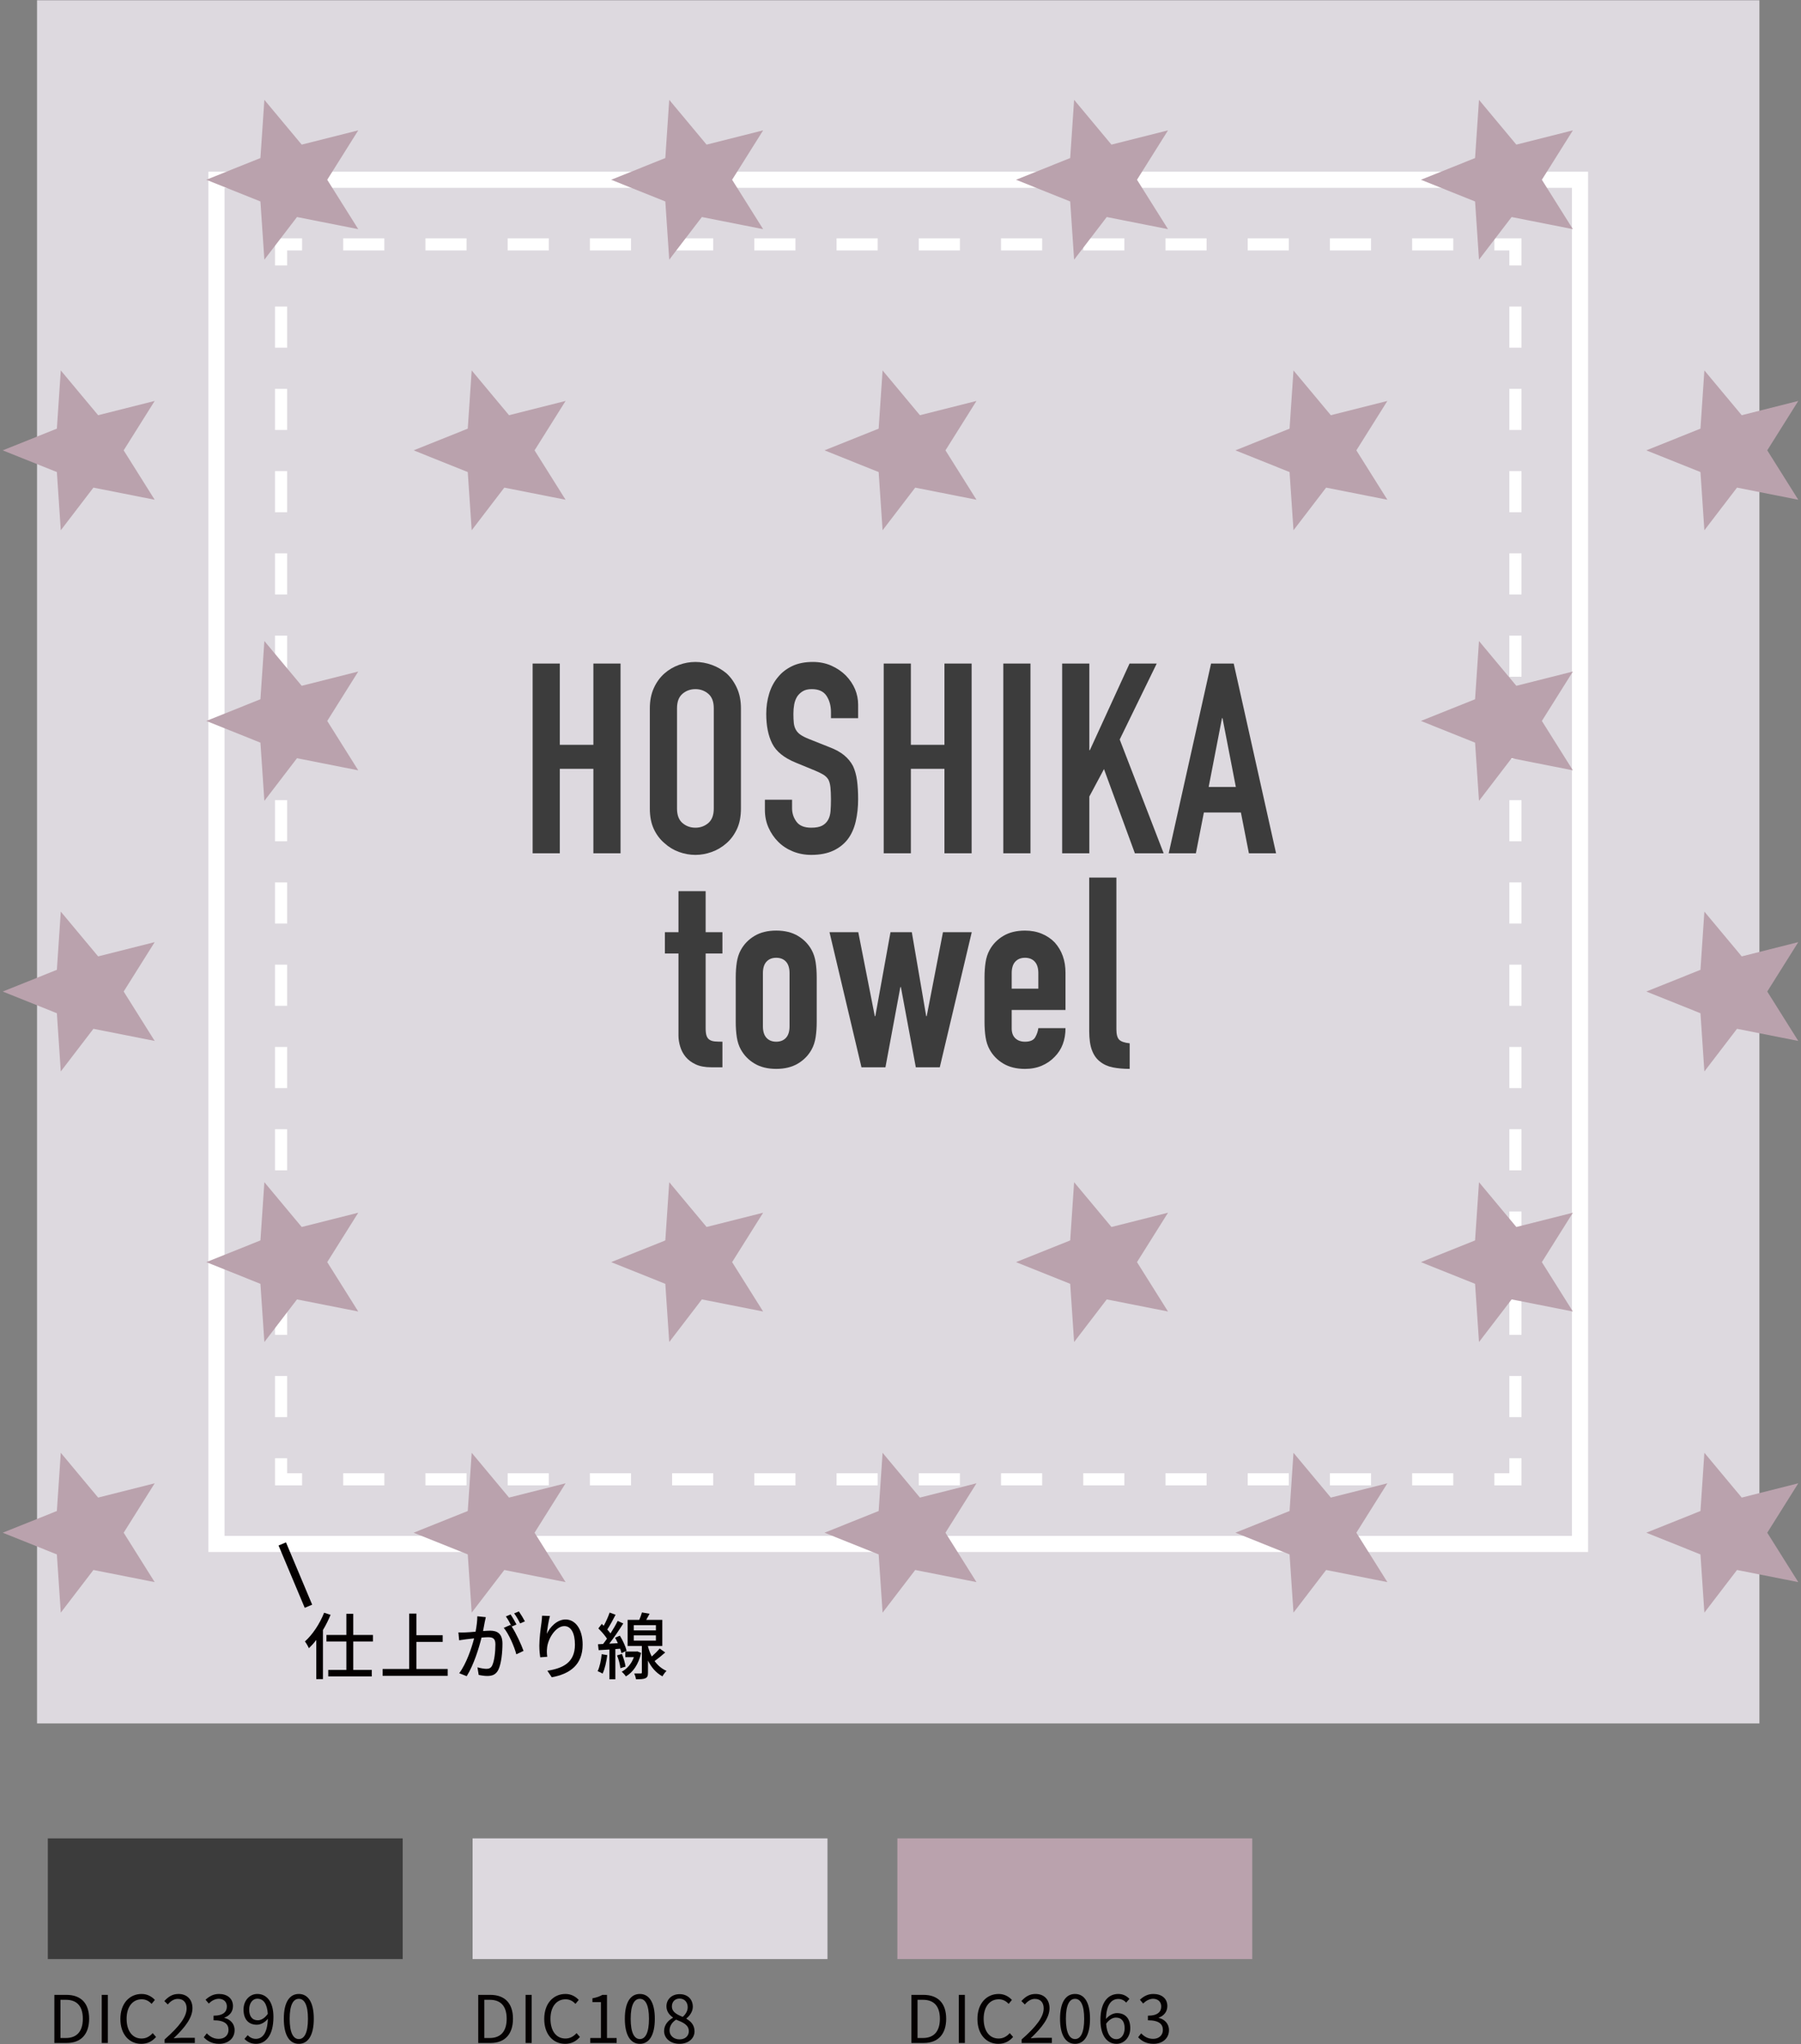 <?xml version="1.0" encoding="UTF-8"?>
<svg id="_レイヤー_1" data-name="レイヤー 1" xmlns="http://www.w3.org/2000/svg" viewBox="0 0 357 405">
  <rect x="0" y="0" width="357" height="405" fill="#808080" stroke="none"/>
  <defs>
    <style>
      .cls-1 {
        fill: #3c3c3c;
      }

      .cls-2 {
        fill: #baa2ad;
      }

      .cls-3 {
        fill: none;
        stroke: #040000;
        stroke-miterlimit: 10;
        stroke-width: 1.6px;
      }

      .cls-4 {
        fill: #ddd9df;
      }

      .cls-5 {
        fill: #fff;
      }

      .cls-6 {
        fill: #040000;
      }
    </style>
  </defs>
  <g>
    <rect class="cls-1" x="9.477" y="364.241" width="70.344" height="23.914"/>
    <rect class="cls-4" x="93.68" y="364.241" width="70.344" height="23.914"/>
    <rect class="cls-2" x="177.883" y="364.241" width="70.344" height="23.914"/>
    <g>
      <path class="cls-6" d="M10.776,395.249h2.393c2.925,0,4.498,1.703,4.498,4.732,0,3.016-1.573,4.797-4.446,4.797h-2.444v-9.529ZM13.064,403.79c2.25,0,3.354-1.404,3.354-3.81,0-2.418-1.105-3.757-3.354-3.757h-1.079v7.566h1.079Z"/>
      <path class="cls-6" d="M20.166,395.249h1.209v9.529h-1.209v-9.529Z"/>
      <path class="cls-6" d="M23.862,400.02c0-3.081,1.807-4.953,4.225-4.953,1.157,0,2.067.572,2.613,1.183l-.65.78c-.494-.533-1.131-.91-1.95-.91-1.807,0-3.003,1.482-3.003,3.861,0,2.405,1.144,3.913,2.964,3.913.91,0,1.599-.403,2.21-1.066l.663.754c-.754.871-1.69,1.365-2.925,1.365-2.366,0-4.147-1.833-4.147-4.927Z"/>
      <path class="cls-6" d="M32.625,404.076c2.99-2.613,4.368-4.511,4.368-6.149,0-1.092-.572-1.885-1.755-1.885-.78,0-1.456.481-1.976,1.105l-.689-.676c.78-.845,1.599-1.404,2.808-1.404,1.703,0,2.769,1.118,2.769,2.821,0,1.898-1.495,3.835-3.731,5.954.494-.039,1.079-.091,1.56-.091h2.639v1.027h-5.993v-.702Z"/>
      <path class="cls-6" d="M40.394,403.647l.598-.78c.559.585,1.287,1.092,2.366,1.092,1.131,0,1.937-.676,1.937-1.768,0-1.144-.767-1.911-2.964-1.911v-.91c1.963,0,2.639-.793,2.639-1.82,0-.923-.624-1.508-1.612-1.534-.767.026-1.443.416-1.976.949l-.637-.754c.715-.663,1.56-1.144,2.665-1.144,1.599,0,2.769.858,2.769,2.392,0,1.157-.689,1.924-1.703,2.301v.052c1.131.26,2.028,1.118,2.028,2.418,0,1.703-1.365,2.717-3.055,2.717-1.495,0-2.431-.624-3.055-1.3Z"/>
      <path class="cls-6" d="M49.107,403.231c.403.455.988.728,1.599.728,1.235,0,2.301-1.014,2.392-3.979-.572.715-1.391,1.183-2.197,1.183-1.586,0-2.626-1.027-2.626-3.003,0-1.846,1.248-3.094,2.73-3.094,1.833,0,3.198,1.508,3.198,4.537,0,3.861-1.664,5.343-3.458,5.343-1.027,0-1.755-.416-2.288-.975l.65-.741ZM53.085,399.006c-.13-1.963-.858-3.003-2.08-3.003-.91,0-1.612.858-1.612,2.158,0,1.287.572,2.119,1.703,2.119.637,0,1.352-.364,1.989-1.274Z"/>
      <path class="cls-6" d="M56.26,399.981c0-3.315,1.157-4.914,2.977-4.914,1.807,0,2.964,1.612,2.964,4.914,0,3.315-1.157,4.966-2.964,4.966-1.82,0-2.977-1.651-2.977-4.966ZM61.044,399.981c0-2.782-.728-3.952-1.807-3.952-1.092,0-1.82,1.17-1.82,3.952,0,2.808.728,4.018,1.82,4.018,1.079,0,1.807-1.209,1.807-4.018Z"/>
    </g>
    <g>
      <path class="cls-6" d="M94.793,395.249h2.392c2.925,0,4.499,1.703,4.499,4.732,0,3.016-1.573,4.797-4.446,4.797h-2.444v-9.529ZM97.081,403.79c2.249,0,3.354-1.404,3.354-3.81,0-2.418-1.105-3.757-3.354-3.757h-1.079v7.566h1.079Z"/>
      <path class="cls-6" d="M104.183,395.249h1.209v9.529h-1.209v-9.529Z"/>
      <path class="cls-6" d="M107.879,400.02c0-3.081,1.807-4.953,4.225-4.953,1.157,0,2.067.572,2.613,1.183l-.65.78c-.494-.533-1.131-.91-1.95-.91-1.807,0-3.003,1.482-3.003,3.861,0,2.405,1.144,3.913,2.964,3.913.91,0,1.599-.403,2.21-1.066l.663.754c-.754.871-1.69,1.365-2.925,1.365-2.366,0-4.147-1.833-4.147-4.927Z"/>
      <path class="cls-6" d="M117.006,403.79h2.119v-7.111h-1.69v-.754c.845-.156,1.456-.377,1.976-.676h.91v8.541h1.911v.988h-5.226v-.988Z"/>
      <path class="cls-6" d="M123.859,399.981c0-3.315,1.157-4.914,2.977-4.914,1.807,0,2.964,1.612,2.964,4.914,0,3.315-1.157,4.966-2.964,4.966-1.82,0-2.977-1.651-2.977-4.966ZM128.643,399.981c0-2.782-.728-3.952-1.807-3.952-1.092,0-1.82,1.17-1.82,3.952,0,2.808.728,4.018,1.82,4.018,1.079,0,1.807-1.209,1.807-4.018Z"/>
      <path class="cls-6" d="M131.639,402.412c0-1.274.884-2.158,1.755-2.626v-.065c-.702-.481-1.287-1.196-1.287-2.197,0-1.456,1.118-2.418,2.613-2.418,1.625,0,2.613,1.04,2.613,2.509,0,1.001-.702,1.859-1.274,2.301v.065c.832.481,1.612,1.196,1.612,2.496,0,1.391-1.196,2.47-2.99,2.47-1.755,0-3.042-1.066-3.042-2.535ZM136.54,402.451c0-1.274-1.17-1.755-2.522-2.301-.767.494-1.3,1.248-1.3,2.158,0,1.014.845,1.755,1.989,1.755,1.092,0,1.833-.663,1.833-1.612ZM136.319,397.68c0-.936-.598-1.703-1.625-1.703-.871,0-1.508.624-1.508,1.547,0,1.144,1.027,1.638,2.145,2.08.65-.572.988-1.222.988-1.924Z"/>
    </g>
    <g>
      <path class="cls-6" d="M180.663,395.249h2.393c2.925,0,4.498,1.703,4.498,4.732,0,3.016-1.573,4.797-4.446,4.797h-2.444v-9.529ZM182.952,403.79c2.25,0,3.354-1.404,3.354-3.81,0-2.418-1.105-3.757-3.354-3.757h-1.079v7.566h1.079Z"/>
      <path class="cls-6" d="M190.054,395.249h1.209v9.529h-1.209v-9.529Z"/>
      <path class="cls-6" d="M193.749,400.02c0-3.081,1.807-4.953,4.225-4.953,1.157,0,2.067.572,2.613,1.183l-.65.78c-.494-.533-1.131-.91-1.95-.91-1.807,0-3.003,1.482-3.003,3.861,0,2.405,1.144,3.913,2.964,3.913.91,0,1.599-.403,2.21-1.066l.663.754c-.754.871-1.69,1.365-2.925,1.365-2.366,0-4.147-1.833-4.147-4.927Z"/>
      <path class="cls-6" d="M202.513,404.076c2.99-2.613,4.368-4.511,4.368-6.149,0-1.092-.572-1.885-1.755-1.885-.78,0-1.456.481-1.976,1.105l-.689-.676c.78-.845,1.599-1.404,2.808-1.404,1.703,0,2.769,1.118,2.769,2.821,0,1.898-1.495,3.835-3.731,5.954.494-.039,1.079-.091,1.56-.091h2.639v1.027h-5.993v-.702Z"/>
      <path class="cls-6" d="M210.126,399.981c0-3.315,1.157-4.914,2.977-4.914,1.807,0,2.964,1.612,2.964,4.914,0,3.315-1.157,4.966-2.964,4.966-1.82,0-2.977-1.651-2.977-4.966ZM214.91,399.981c0-2.782-.728-3.952-1.807-3.952-1.092,0-1.82,1.17-1.82,3.952,0,2.808.728,4.018,1.82,4.018,1.079,0,1.807-1.209,1.807-4.018Z"/>
      <path class="cls-6" d="M223.227,396.783c-.377-.455-.949-.728-1.534-.728-1.3,0-2.405,1.001-2.457,3.965.585-.715,1.417-1.157,2.171-1.157,1.612,0,2.639,1.001,2.639,2.99,0,1.846-1.248,3.094-2.73,3.094-1.833,0-3.185-1.573-3.185-4.719,0-3.731,1.677-5.161,3.523-5.161.988,0,1.703.416,2.223.975l-.65.741ZM222.928,401.853c0-1.287-.559-2.106-1.716-2.106-.598,0-1.326.338-1.95,1.222.143,1.976.858,3.055,2.054,3.055.91,0,1.612-.871,1.612-2.171Z"/>
      <path class="cls-6" d="M225.607,403.647l.598-.78c.559.585,1.287,1.092,2.366,1.092,1.131,0,1.937-.676,1.937-1.768,0-1.144-.767-1.911-2.964-1.911v-.91c1.963,0,2.639-.793,2.639-1.82,0-.923-.624-1.508-1.612-1.534-.767.026-1.443.416-1.976.949l-.637-.754c.715-.663,1.56-1.144,2.665-1.144,1.599,0,2.769.858,2.769,2.392,0,1.157-.689,1.924-1.703,2.301v.052c1.131.26,2.028,1.118,2.028,2.418,0,1.703-1.365,2.717-3.055,2.717-1.495,0-2.431-.624-3.055-1.3Z"/>
    </g>
  </g>
  <rect class="cls-4" x="7.345" y=".053" width="341.412" height="341.412"/>
  <path class="cls-5" d="M314.794,307.502H41.309V34.017h273.485v273.485ZM44.509,304.302h267.084V37.217H44.509v267.084Z"/>
  <g>
    <polygon class="cls-5" points="301.591 294.299 296.22 294.299 296.22 291.898 299.19 291.898 299.19 288.928 301.591 288.928 301.591 294.299"/>
    <path class="cls-5" d="M288.071,294.299h-8.149v-2.4h8.149v2.4ZM271.771,294.299h-8.149v-2.4h8.149v2.4ZM255.473,294.299h-8.15v-2.4h8.15v2.4ZM239.173,294.299h-8.149v-2.4h8.149v2.4ZM222.874,294.299h-8.149v-2.4h8.149v2.4ZM206.575,294.299h-8.149v-2.4h8.149v2.4ZM190.276,294.299h-8.149v-2.4h8.149v2.4ZM173.977,294.299h-8.15v-2.4h8.15v2.4ZM157.678,294.299h-8.149v-2.4h8.149v2.4ZM141.378,294.299h-8.149v-2.4h8.149v2.4ZM125.079,294.299h-8.15v-2.4h8.15v2.4ZM108.78,294.299h-8.149v-2.4h8.149v2.4ZM92.481,294.299h-8.149v-2.4h8.149v2.4ZM76.182,294.299h-8.149v-2.4h8.149v2.4Z"/>
    <polygon class="cls-5" points="59.883 294.299 54.512 294.299 54.512 288.928 56.912 288.928 56.912 291.898 59.883 291.898 59.883 294.299"/>
    <path class="cls-5" d="M56.912,280.779h-2.4v-8.149h2.4v8.149ZM56.912,264.48h-2.4v-8.149h2.4v8.149ZM56.912,248.181h-2.4v-8.15h2.4v8.15ZM56.912,231.881h-2.4v-8.149h2.4v8.149ZM56.912,215.582h-2.4v-8.149h2.4v8.149ZM56.912,199.283h-2.4v-8.149h2.4v8.149ZM56.912,182.984h-2.4v-8.149h2.4v8.149ZM56.912,166.685h-2.4v-8.15h2.4v8.15ZM56.912,150.386h-2.4v-8.149h2.4v8.149ZM56.912,134.086h-2.4v-8.149h2.4v8.149ZM56.912,117.788h-2.4v-8.15h2.4v8.15ZM56.912,101.488h-2.4v-8.149h2.4v8.149ZM56.912,85.189h-2.4v-8.149h2.4v8.149ZM56.912,68.89h-2.4v-8.149h2.4v8.149Z"/>
    <polygon class="cls-5" points="56.912 52.591 54.512 52.591 54.512 47.22 59.883 47.22 59.883 49.62 56.912 49.62 56.912 52.591"/>
    <path class="cls-5" d="M288.071,49.62h-8.15v-2.4h8.15v2.4ZM271.771,49.62h-8.149v-2.4h8.149v2.4ZM255.472,49.62h-8.149v-2.4h8.149v2.4ZM239.173,49.62h-8.15v-2.4h8.15v2.4ZM222.874,49.62h-8.149v-2.4h8.149v2.4ZM206.575,49.62h-8.149v-2.4h8.149v2.4ZM190.276,49.62h-8.15v-2.4h8.15v2.4ZM173.976,49.62h-8.149v-2.4h8.149v2.4ZM157.677,49.62h-8.149v-2.4h8.149v2.4ZM141.378,49.62h-8.149v-2.4h8.149v2.4ZM125.079,49.62h-8.149v-2.4h8.149v2.4ZM108.78,49.62h-8.15v-2.4h8.15v2.4ZM92.481,49.62h-8.149v-2.4h8.149v2.4ZM76.181,49.62h-8.149v-2.4h8.149v2.4Z"/>
    <polygon class="cls-5" points="301.591 52.591 299.19 52.591 299.19 49.62 296.22 49.62 296.22 47.22 301.591 47.22 301.591 52.591"/>
    <path class="cls-5" d="M301.591,280.779h-2.4v-8.15h2.4v8.15ZM301.591,264.48h-2.4v-8.149h2.4v8.149ZM301.591,248.18h-2.4v-8.149h2.4v8.149ZM301.591,231.881h-2.4v-8.15h2.4v8.15ZM301.591,215.582h-2.4v-8.149h2.4v8.149ZM301.591,199.283h-2.4v-8.149h2.4v8.149ZM301.591,182.984h-2.4v-8.15h2.4v8.15ZM301.591,166.685h-2.4v-8.149h2.4v8.149ZM301.591,150.385h-2.4v-8.149h2.4v8.149ZM301.591,134.086h-2.4v-8.149h2.4v8.149ZM301.591,117.787h-2.4v-8.149h2.4v8.149ZM301.591,101.488h-2.4v-8.15h2.4v8.15ZM301.591,85.189h-2.4v-8.149h2.4v8.149ZM301.591,68.89h-2.4v-8.149h2.4v8.149Z"/>
  </g>
  <g>
    <g>
      <polygon class="cls-2" points="52.403 51.451 51.624 39.917 40.894 35.616 51.624 31.315 52.403 19.783 59.804 28.654 71.012 25.828 64.866 35.616 71.012 45.402 58.871 43.001 52.403 51.451"/>
      <polygon class="cls-2" points="132.659 51.451 131.881 39.917 121.15 35.616 131.881 31.315 132.659 19.783 140.06 28.654 151.269 25.828 145.123 35.616 151.269 45.402 139.127 43.001 132.659 51.451"/>
      <polygon class="cls-2" points="212.915 51.451 212.137 39.917 201.406 35.616 212.137 31.315 212.915 19.783 220.316 28.654 231.525 25.828 225.379 35.616 231.525 45.402 219.383 43.001 212.915 51.451"/>
      <polygon class="cls-2" points="293.171 51.451 292.393 39.917 281.663 35.616 292.393 31.315 293.171 19.783 300.573 28.654 311.781 25.828 305.635 35.616 311.781 45.402 299.639 43.001 293.171 51.451"/>
    </g>
    <g>
      <polygon class="cls-2" points="93.5 105.063 92.722 93.53 81.991 89.229 92.722 84.928 93.5 73.396 100.901 82.266 112.11 79.441 105.964 89.229 112.11 99.014 99.968 96.614 93.5 105.063"/>
      <polygon class="cls-2" points="12.05 105.063 11.272 93.53 .542 89.229 11.272 84.928 12.05 73.396 19.452 82.266 30.66 79.441 24.514 89.229 30.66 99.014 18.518 96.614 12.05 105.063"/>
      <polygon class="cls-2" points="174.949 105.063 174.171 93.53 163.441 89.229 174.171 84.928 174.949 73.396 182.351 82.266 193.559 79.441 187.413 89.229 193.559 99.014 181.417 96.614 174.949 105.063"/>
      <polygon class="cls-2" points="256.399 105.063 255.621 93.53 244.89 89.229 255.621 84.928 256.399 73.396 263.8 82.266 275.009 79.441 268.863 89.229 275.009 99.014 262.867 96.614 256.399 105.063"/>
      <polygon class="cls-2" points="337.848 105.063 337.07 93.53 326.34 89.229 337.07 84.928 337.848 73.396 345.25 82.266 356.458 79.441 350.312 89.229 356.458 99.014 344.316 96.614 337.848 105.063"/>
    </g>
    <g>
      <polygon class="cls-2" points="52.403 158.676 51.624 147.143 40.894 142.842 51.624 138.541 52.403 127.009 59.804 135.879 71.012 133.053 64.866 142.842 71.012 152.627 58.871 150.227 52.403 158.676"/>
      <polygon class="cls-2" points="293.171 158.676 292.393 147.143 281.663 142.842 292.393 138.541 293.171 127.009 300.573 135.879 311.781 133.053 305.635 142.842 311.781 152.627 299.639 150.227 293.171 158.676"/>
    </g>
    <g>
      <polygon class="cls-2" points="12.05 212.288 11.272 200.755 .542 196.454 11.272 192.153 12.05 180.621 19.452 189.491 30.66 186.666 24.514 196.454 30.66 206.24 18.518 203.839 12.05 212.288"/>
      <polygon class="cls-2" points="337.848 212.288 337.07 200.755 326.34 196.454 337.07 192.153 337.848 180.621 345.25 189.491 356.458 186.666 350.312 196.454 356.458 206.24 344.316 203.839 337.848 212.288"/>
    </g>
    <g>
      <polygon class="cls-2" points="52.403 265.901 51.624 254.368 40.894 250.067 51.624 245.766 52.403 234.234 59.804 243.104 71.012 240.279 64.866 250.067 71.012 259.852 58.871 257.452 52.403 265.901"/>
      <polygon class="cls-2" points="132.659 265.901 131.881 254.368 121.15 250.067 131.881 245.766 132.659 234.234 140.06 243.104 151.269 240.279 145.123 250.067 151.269 259.852 139.127 257.452 132.659 265.901"/>
      <polygon class="cls-2" points="212.915 265.901 212.137 254.368 201.406 250.067 212.137 245.766 212.915 234.234 220.316 243.104 231.525 240.279 225.379 250.067 231.525 259.852 219.383 257.452 212.915 265.901"/>
      <polygon class="cls-2" points="293.171 265.901 292.393 254.368 281.663 250.067 292.393 245.766 293.171 234.234 300.573 243.104 311.781 240.279 305.635 250.067 311.781 259.852 299.639 257.452 293.171 265.901"/>
    </g>
    <g>
      <polygon class="cls-2" points="93.5 319.514 92.722 307.98 81.991 303.679 92.722 299.378 93.5 287.846 100.901 296.717 112.11 293.891 105.964 303.679 112.11 313.465 99.968 311.064 93.5 319.514"/>
      <polygon class="cls-2" points="12.05 319.514 11.272 307.98 .542 303.679 11.272 299.378 12.05 287.846 19.452 296.717 30.66 293.891 24.514 303.679 30.66 313.465 18.518 311.064 12.05 319.514"/>
      <polygon class="cls-2" points="174.949 319.514 174.171 307.98 163.441 303.679 174.171 299.378 174.949 287.846 182.351 296.717 193.559 293.891 187.413 303.679 193.559 313.465 181.417 311.064 174.949 319.514"/>
      <polygon class="cls-2" points="256.399 319.514 255.621 307.98 244.89 303.679 255.621 299.378 256.399 287.846 263.8 296.717 275.009 293.891 268.863 303.679 275.009 313.465 262.867 311.064 256.399 319.514"/>
      <polygon class="cls-2" points="337.848 319.514 337.07 307.98 326.34 303.679 337.07 299.378 337.848 287.846 345.25 296.717 356.458 293.891 350.312 303.679 356.458 313.465 344.316 311.064 337.848 319.514"/>
    </g>
  </g>
  <g>
    <path class="cls-1" d="M105.581,169.064v-37.594h5.386v16.104h6.653v-16.104h5.386v37.594h-5.386v-16.738h-6.653v16.738h-5.386Z"/>
    <path class="cls-1" d="M128.813,140.341c0-1.513.264-2.851.792-4.013.528-1.162,1.231-2.129,2.112-2.904.845-.739,1.804-1.302,2.877-1.689,1.074-.387,2.156-.581,3.248-.581,1.09,0,2.173.194,3.247.581,1.073.388,2.05.95,2.93,1.689.845.775,1.531,1.743,2.06,2.904.528,1.162.792,2.5.792,4.013v19.853c0,1.584-.264,2.939-.792,4.066-.528,1.127-1.214,2.059-2.06,2.798-.88.774-1.857,1.355-2.93,1.742-1.074.387-2.157.581-3.247.581-1.092,0-2.174-.194-3.248-.581-1.074-.387-2.033-.968-2.877-1.742-.88-.739-1.584-1.671-2.112-2.798-.528-1.126-.792-2.482-.792-4.066v-19.853ZM134.199,160.193c0,1.303.361,2.262,1.083,2.878.721.616,1.575.924,2.561.924.985,0,1.839-.308,2.561-.924.721-.616,1.083-1.575,1.083-2.878v-19.853c0-1.302-.361-2.261-1.083-2.877-.722-.616-1.576-.924-2.561-.924-.986,0-1.84.309-2.561.924-.722.616-1.083,1.576-1.083,2.877v19.853Z"/>
    <path class="cls-1" d="M170.103,142.294h-5.386v-1.214c0-1.232-.291-2.297-.871-3.194-.581-.898-1.558-1.347-2.931-1.347-.739,0-1.338.141-1.795.422-.458.282-.828.634-1.109,1.056-.282.458-.475.977-.581,1.558-.106.581-.159,1.188-.159,1.822,0,.739.026,1.355.079,1.848.053.494.185.933.396,1.32.211.388.519.722.924,1.003.404.282.959.563,1.663.845l4.118,1.637c1.196.458,2.165.995,2.904,1.61.739.616,1.32,1.329,1.742,2.138.387.845.651,1.804.792,2.877.14,1.074.211,2.297.211,3.67,0,1.584-.159,3.054-.475,4.409-.317,1.355-.828,2.508-1.531,3.458-.739.986-1.708,1.76-2.904,2.323-1.197.562-2.658.845-4.382.845-1.303,0-2.517-.229-3.643-.687-1.127-.457-2.095-1.091-2.904-1.901-.81-.809-1.452-1.75-1.927-2.825-.476-1.073-.713-2.244-.713-3.511v-2.006h5.385v1.689c0,.986.291,1.875.872,2.667.581.792,1.558,1.188,2.93,1.188.915,0,1.628-.132,2.139-.396.51-.264.906-.642,1.188-1.135.281-.492.449-1.083.501-1.769.053-.687.079-1.452.079-2.297,0-.985-.036-1.795-.105-2.429-.071-.634-.211-1.144-.422-1.531-.247-.387-.573-.704-.977-.951-.405-.246-.942-.51-1.61-.792l-3.854-1.584c-2.323-.95-3.881-2.208-4.673-3.775-.792-1.566-1.188-3.529-1.188-5.887,0-1.408.193-2.746.581-4.013.387-1.267.968-2.357,1.742-3.273.739-.915,1.681-1.645,2.825-2.191,1.143-.545,2.508-.818,4.092-.818,1.337,0,2.561.247,3.669.739,1.109.494,2.067,1.145,2.878,1.954,1.619,1.69,2.429,3.626,2.429,5.808v2.64Z"/>
    <path class="cls-1" d="M175.171,169.064v-37.594h5.386v16.104h6.653v-16.104h5.386v37.594h-5.386v-16.738h-6.653v16.738h-5.386Z"/>
    <path class="cls-1" d="M198.878,169.064v-37.594h5.386v37.594h-5.386Z"/>
    <path class="cls-1" d="M210.546,169.064v-37.594h5.386v17.16h.105l7.867-17.16h5.386l-7.339,15.048,8.712,22.545h-5.703l-6.125-16.685-2.904,5.438v11.247h-5.386Z"/>
    <path class="cls-1" d="M231.666,169.064l8.396-37.594h4.488l8.395,37.594h-5.385l-1.584-8.079h-7.339l-1.584,8.079h-5.386ZM244.972,155.917l-2.64-13.623h-.105l-2.64,13.623h5.386Z"/>
    <path class="cls-1" d="M134.49,184.694v-8.131h5.385v8.131h3.327v4.224h-3.327v14.836c0,.634.061,1.127.185,1.479.123.353.325.616.607.792.282.177.625.282,1.03.317.404.036.906.053,1.505.053v5.069h-2.218c-1.232,0-2.262-.193-3.089-.581-.827-.387-1.487-.88-1.98-1.479-.493-.598-.854-1.275-1.082-2.033-.229-.757-.343-1.487-.343-2.191v-16.262h-2.693v-4.224h2.693Z"/>
    <path class="cls-1" d="M145.841,193.67c0-1.091.07-2.094.211-3.01.14-.915.404-1.724.792-2.429.634-1.162,1.54-2.094,2.719-2.798,1.179-.704,2.614-1.056,4.303-1.056s3.124.353,4.303,1.056c1.179.705,2.085,1.637,2.719,2.798.387.705.651,1.514.792,2.429.14.916.211,1.919.211,3.01v8.817c0,1.091-.071,2.095-.211,3.01-.141.916-.405,1.725-.792,2.429-.634,1.162-1.541,2.095-2.719,2.798-1.18.705-2.614,1.056-4.303,1.056s-3.125-.352-4.303-1.056c-1.18-.704-2.085-1.637-2.719-2.798-.388-.704-.652-1.513-.792-2.429-.141-.915-.211-1.918-.211-3.01v-8.817ZM151.227,203.333c0,1.021.238,1.787.713,2.297.475.511,1.117.766,1.927.766.809,0,1.452-.255,1.927-.766.475-.51.713-1.275.713-2.297v-10.507c0-1.021-.238-1.786-.713-2.297-.475-.51-1.118-.766-1.927-.766-.81,0-1.452.256-1.927.766-.475.511-.713,1.276-.713,2.297v10.507Z"/>
    <path class="cls-1" d="M192.622,184.694l-6.336,26.77h-4.752l-2.957-15.893h-.105l-2.957,15.893h-4.752l-6.336-26.77h5.703l3.273,16.632h.105l3.01-16.632h4.224l2.851,16.632h.105l3.221-16.632h5.703Z"/>
    <path class="cls-1" d="M211.207,200.112h-10.666v3.643c0,.845.238,1.497.713,1.954.475.458,1.117.687,1.927.687,1.021,0,1.698-.299,2.033-.897.334-.598.536-1.196.607-1.795h5.385c0,2.359-.722,4.26-2.165,5.703-.705.739-1.549,1.32-2.535,1.742-.986.422-2.095.634-3.326.634-1.689,0-3.125-.352-4.303-1.056-1.18-.704-2.085-1.637-2.719-2.798-.388-.704-.652-1.513-.792-2.429-.141-.915-.211-1.918-.211-3.01v-8.817c0-1.091.07-2.094.211-3.01.14-.915.404-1.724.792-2.429.634-1.162,1.54-2.094,2.719-2.798,1.179-.704,2.614-1.056,4.303-1.056,1.231,0,2.35.211,3.353.634,1.003.422,1.856,1.003,2.561,1.742,1.407,1.584,2.112,3.573,2.112,5.966v7.392ZM200.542,195.888h5.28v-3.062c0-1.021-.238-1.786-.713-2.297-.475-.51-1.118-.766-1.927-.766-.81,0-1.452.256-1.927.766-.475.511-.713,1.276-.713,2.297v3.062Z"/>
    <path class="cls-1" d="M215.907,173.87h5.386v30.043c0,1.021.185,1.716.554,2.085s1.064.607,2.085.713v5.069c-1.232,0-2.341-.098-3.326-.291-.986-.193-1.831-.572-2.535-1.135-.705-.528-1.241-1.275-1.61-2.244-.37-.967-.554-2.244-.554-3.828v-30.413Z"/>
  </g>
  <g>
    <g>
      <path class="cls-6" d="M65.529,319.95c-.432,1.022-.936,2.06-1.512,3.011v9.723h-1.325v-7.764c-.461.619-.965,1.167-1.455,1.642-.13-.302-.533-1.008-.792-1.339,1.512-1.354,2.938-3.5,3.803-5.69l1.282.418ZM70.023,325.236v5.618h3.673v1.296h-8.628v-1.296h3.587v-5.618h-3.947v-1.296h3.947v-4.192h1.368v4.192h3.904v1.296h-3.904Z"/>
      <path class="cls-6" d="M88.743,330.681v1.354h-12.892v-1.354h5.257v-10.977h1.44v4.278h5.2v1.34h-5.2v5.358h6.194Z"/>
      <path class="cls-6" d="M96.3,320.411c-.072.303-.159.663-.216.979-.072.432-.202,1.124-.332,1.771.576-.043,1.095-.072,1.426-.072,1.369,0,2.42.576,2.42,2.564,0,1.686-.216,3.947-.807,5.171-.475.965-1.21,1.239-2.204,1.239-.548,0-1.225-.101-1.7-.216l-.245-1.498c.59.173,1.369.302,1.757.302.504,0,.907-.129,1.167-.677.432-.893.634-2.679.634-4.163,0-1.224-.548-1.426-1.455-1.426-.288,0-.764.029-1.296.072-.519,2.103-1.527,5.373-2.938,7.648l-1.484-.591c1.426-1.901,2.449-4.969,2.953-6.899-.648.072-1.225.13-1.556.173-.375.043-1.008.13-1.412.202l-.144-1.556c.49.029.893.014,1.383,0,.461-.014,1.225-.072,2.017-.144.202-1.052.346-2.132.346-3.054l1.686.173ZM101.428,322.269c.864,1.296,1.916,3.601,2.348,4.825l-1.426.677c-.403-1.526-1.484-4.033-2.492-5.243l1.34-.59c.072.101.144.202.23.317-.288-.576-.749-1.44-1.152-1.988l.936-.389c.36.519.878,1.426,1.167,1.988l-.95.403ZM103.099,321.649c-.303-.62-.764-1.44-1.182-1.988l.937-.389c.375.533.922,1.44,1.195,1.973l-.95.403Z"/>
      <path class="cls-6" d="M109.01,320.18c-.259.893-.533,2.622-.619,3.529.619-1.311,2.002-2.838,3.716-2.838,1.945,0,3.385,1.916,3.385,4.984,0,3.976-2.492,5.805-6.122,6.467l-.864-1.296c3.125-.49,5.459-1.643,5.459-5.171,0-2.218-.734-3.673-2.103-3.673-1.729,0-3.313,2.564-3.428,4.437-.058.476-.043.965.043,1.643l-1.397.101c-.072-.533-.173-1.368-.173-2.305,0-1.34.245-3.299.432-4.595.058-.476.101-.965.115-1.34l1.556.058Z"/>
      <path class="cls-6" d="M120.381,327.93c-.188,1.354-.49,2.751-.937,3.659-.216-.144-.72-.375-.979-.476.418-.864.677-2.146.807-3.37l1.109.187ZM121.979,326.734v5.978h-1.181v-5.891c-.778.043-1.498.101-2.132.129l-.13-1.167,1.008-.058c.245-.317.519-.677.778-1.052-.418-.648-1.109-1.426-1.714-2.031l.677-.893c.13.115.259.245.389.374.447-.807.908-1.844,1.167-2.621l1.181.432c-.504.979-1.124,2.132-1.642,2.924.245.274.461.533.634.778.547-.85,1.066-1.743,1.426-2.478l1.109.504c-.807,1.282-1.844,2.809-2.78,4.005l1.7-.101c-.159-.375-.36-.749-.548-1.081l.951-.403c.59.951,1.152,2.189,1.339,2.982l-1.023.475c-.058-.259-.144-.547-.259-.878l-.951.072ZM123.276,327.699c.331.792.634,1.83.72,2.506l-1.022.317c-.058-.691-.331-1.729-.663-2.535l.965-.288ZM127.079,327.498c-.504,2.276-1.599,3.817-3.011,4.652-.173-.273-.576-.734-.835-.922,1.066-.576,1.93-1.556,2.42-2.895h-1.7v-1.109h2.204l.187-.029.735.303ZM131.861,327.411c-.677.59-1.44,1.224-2.104,1.7.576.792,1.34,1.498,2.362,1.944-.245.23-.634.749-.807,1.081-1.354-.72-2.261-1.901-2.866-3.125v2.362c0,.604-.086.95-.504,1.138-.403.188-.994.202-1.873.202-.043-.332-.201-.835-.346-1.152.576.014,1.124.014,1.297,0,.173,0,.216-.043.216-.202v-5.243h-2.823v-5.171h2.305c.202-.476.418-1.037.533-1.47l1.512.26c-.216.417-.447.835-.663,1.21h3.184v5.171h-2.838v.101c.173.663.418,1.34.749,1.988.576-.504,1.181-1.109,1.57-1.585l1.095.792ZM125.624,323.032h4.394v-1.037h-4.394v1.037ZM125.624,325.063h4.394v-1.037h-4.394v1.037Z"/>
    </g>
    <line class="cls-3" x1="55.953" y1="305.902" x2="61.143" y2="318.248"/>
  </g>
</svg>